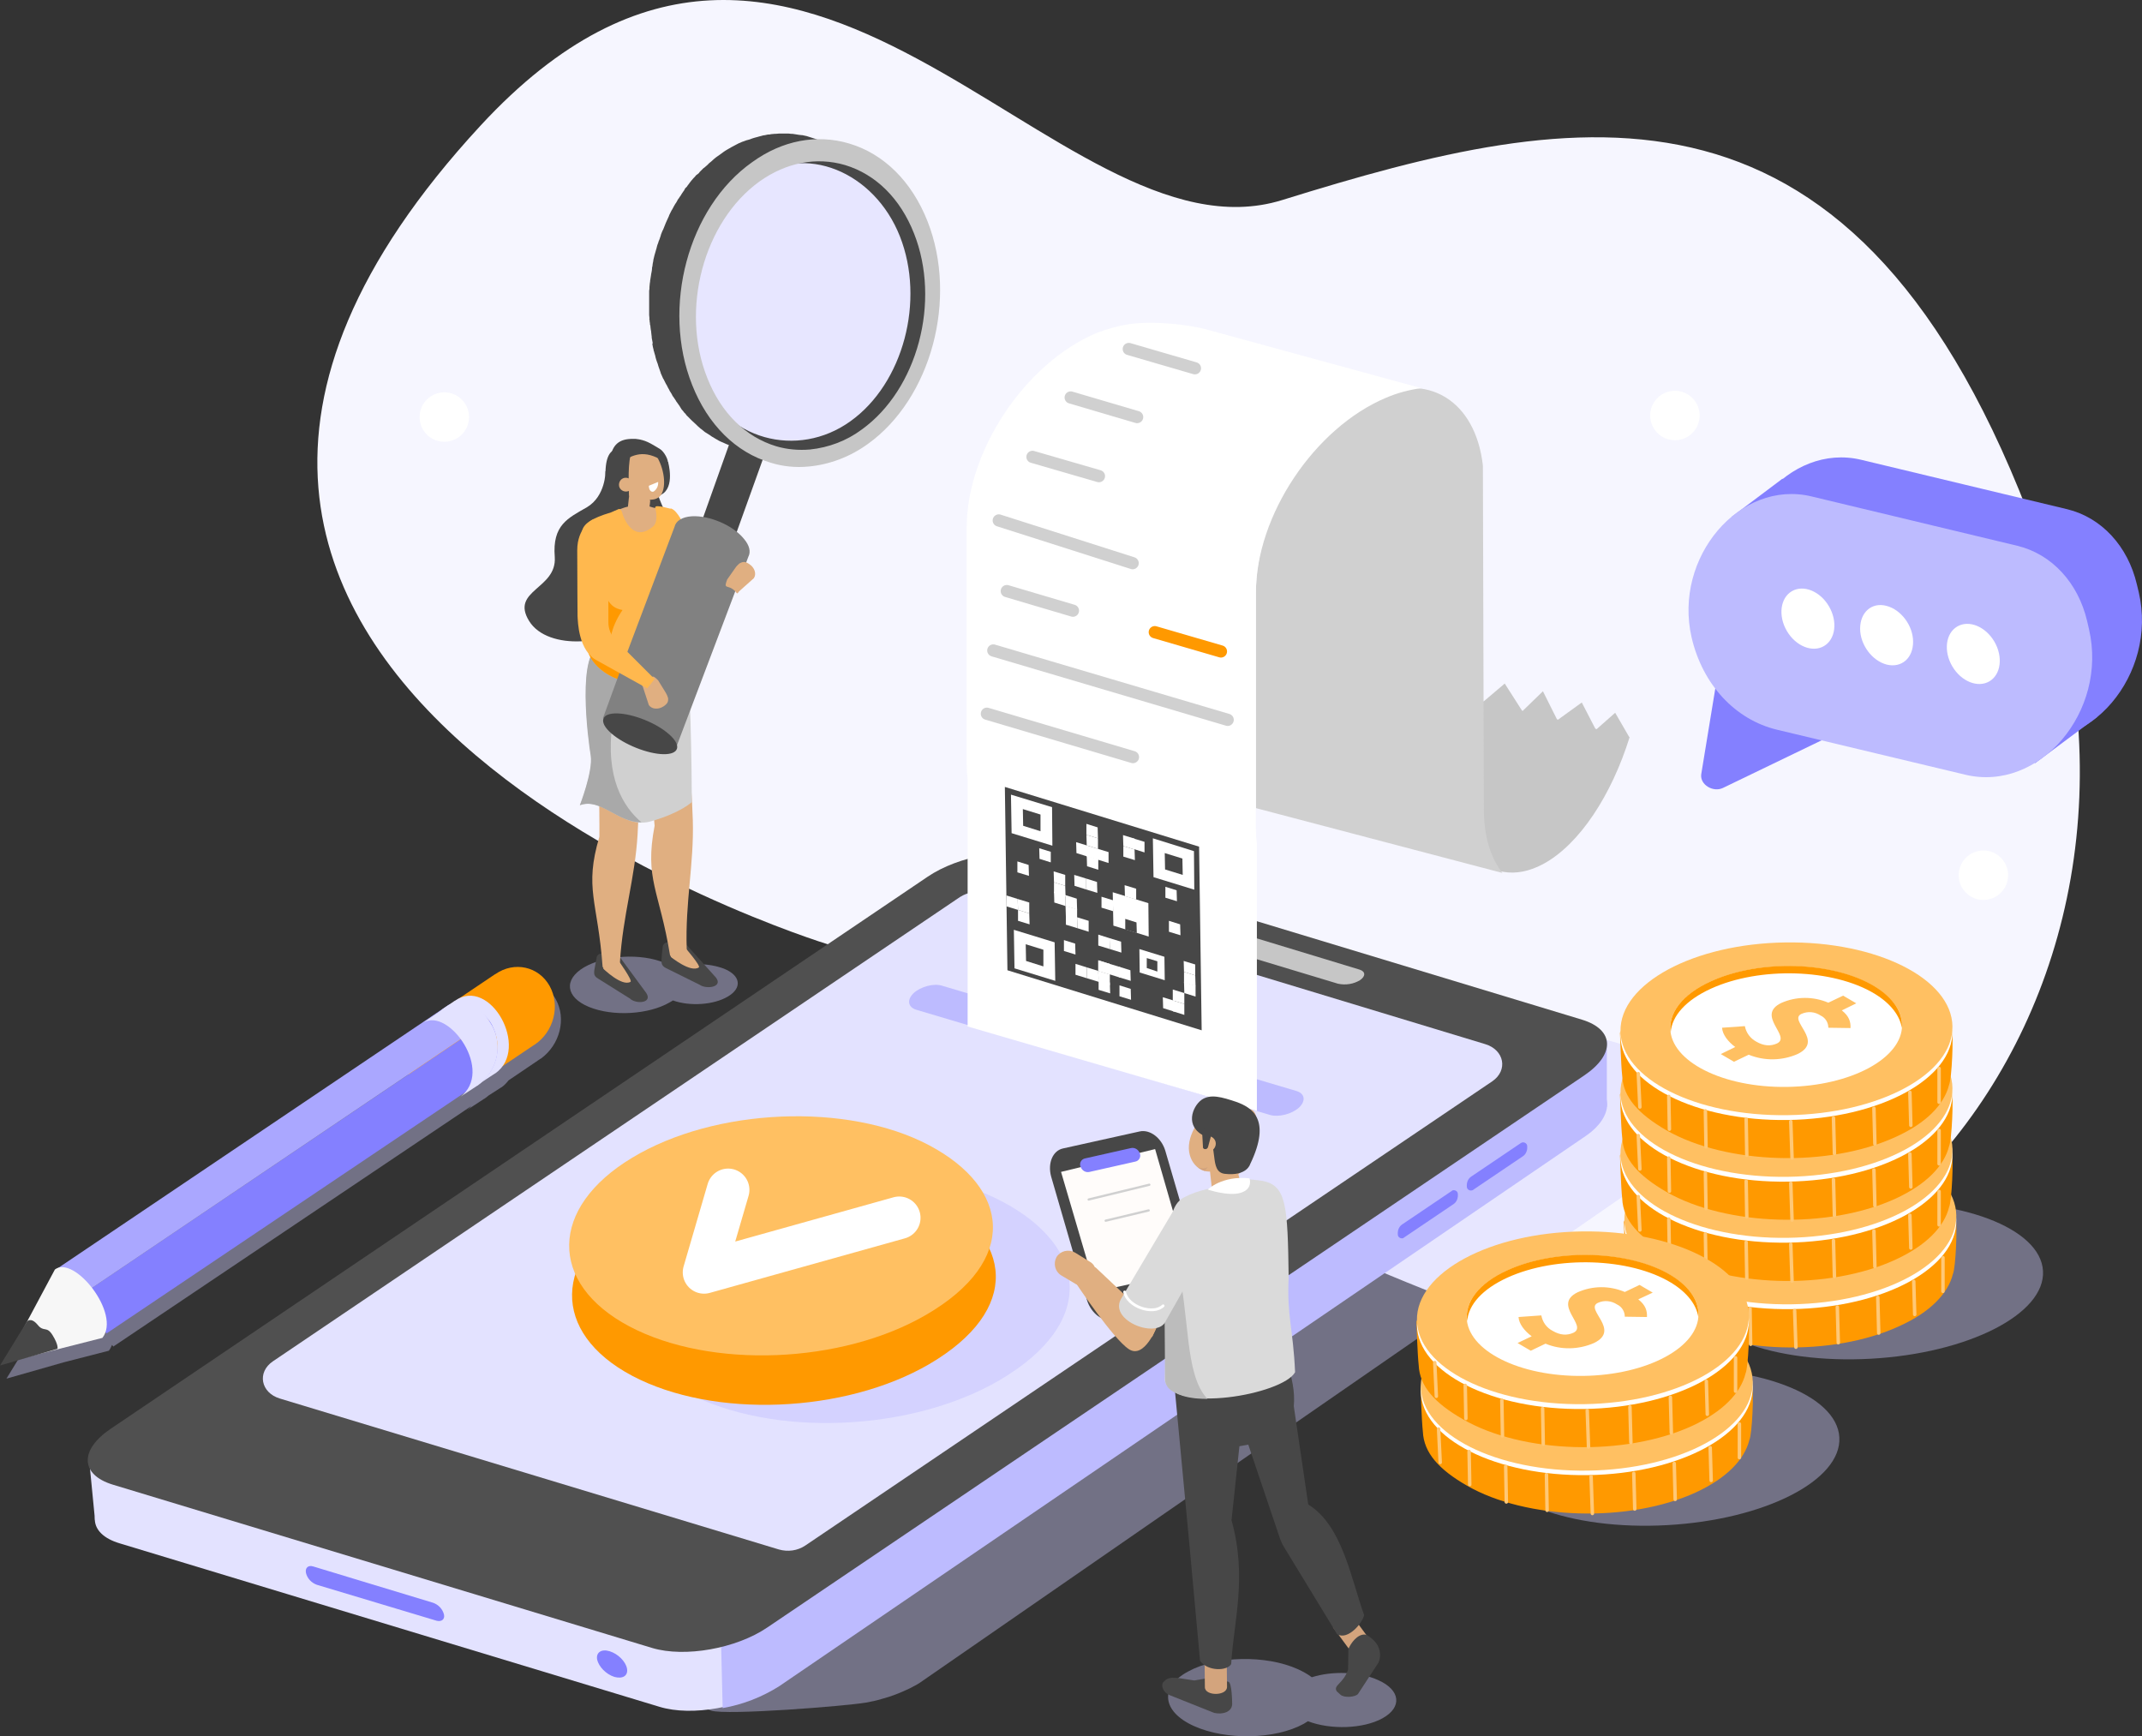 <?xml version="1.0" encoding="utf-8"?>
<!-- Generator: Adobe Illustrator 25.2.0, SVG Export Plug-In . SVG Version: 6.00 Build 0)  -->
<svg version="1.1" id="Layer_1" xmlns="http://www.w3.org/2000/svg" xmlns:xlink="http://www.w3.org/1999/xlink" x="0px" y="0px"
	 viewBox="0 0 667.2 540.7" style="enable-background:new 0 0 667.2 540.7;" xml:space="preserve">
<rect x="0" y="0" width="667.2" height="540.7" fill="#333333" stroke="none"/>
<style type="text/css">
	.st0{fill:#F6F6FF;}
	.st1{opacity:0.4;fill:#D0CEFF;}
	.st2{fill:#474747;}
	.st3{fill:#E0AF81;}
	.st4{fill:#D0D0D0;}
	.st5{fill:#A9A9A9;}
	.st6{fill:#FFB84E;}
	.st7{fill:#FFFFFF;}
	.st8{fill:#FF9900;}
	.st9{fill:#43B884;}
	.st10{opacity:0.4;fill:#D0CEFF;enable-background:new    ;}
	.st11{fill:#818181;}
	.st12{fill:#C6C6C6;}
	.st13{fill:#8480FF;}
	.st14{fill:#AAA7FF;}
	.st15{fill:#E3E2FF;}
	.st16{fill:#F7F7F7;}
	.st17{fill:#BDBBFF;}
	.st18{fill:#505050;}
	.st19{fill:#FFC062;}
	.st20{fill:#F2C97B;}
	.st21{fill:none;stroke:#FFC876;stroke-width:1.082;stroke-linecap:round;stroke-linejoin:round;}
	.st22{opacity:0.27;fill:#AAA7FF;enable-background:new    ;}
	.st23{fill:none;stroke:#FFFFFF;stroke-width:13.264;stroke-linecap:round;stroke-linejoin:round;}
	.st24{fill:#FFFCFA;}
	.st25{fill:#D3A47D;}
	.st26{fill:#DADADA;}
	.st27{fill:#BCBCBC;}
	.st28{fill:none;stroke:#FFFFFF;stroke-width:0.86;stroke-linecap:round;stroke-linejoin:round;}
	.st29{fill:none;stroke:#D0D0D0;stroke-width:0.696;stroke-linecap:round;stroke-linejoin:round;}
	.st30{fill:none;stroke:#D0D0D0;stroke-width:3.806;stroke-linecap:round;stroke-linejoin:round;}
	.st31{fill:none;stroke:#FF9900;stroke-width:3.806;stroke-linecap:round;stroke-linejoin:round;}
</style>
<g>
	<g id="Layer_1_1_">
		<path class="st0" d="M257.8,294.1c0,0-267.9-82.1-108.1-255C249.8-69.2,329,84.2,399.4,62.3c92.4-28.7,179.2-47,234.8,104
			c55.6,151-69,283.8-190.3,235.4S257.8,294.1,257.8,294.1z"/>
		<path class="st1" d="M181.9,301.3c6.5-3.8,17.7-4.5,25.1-1.4c1.1,0.4,2.2,1,3.2,1.7c5-1.7,10.4-1.7,15.3,0.1
			c5.2,2.1,5.8,6,1.2,8.7c-4.4,2.6-11.8,3.1-17.1,1.2c-0.3,0.2-0.6,0.4-1,0.6c-6.5,3.8-17.7,4.5-25.2,1.4
			C176.2,310.6,175.5,305.1,181.9,301.3z"/>
		<path class="st2" d="M222.4,303.8l-8.8-9.8c-1.8-0.7-3.9-0.9-5.8-0.5c-0.8,0.1-1.4,0.8-1.4,1.7l-0.2,1.7c-0.2,2.8-0.5,3.7,1.2,4.6
			l10.5,5.2C220.1,308.3,226.1,307.4,222.4,303.8z"/>
		<path class="st3" d="M213.3,295c0,0,5,5.8,4.4,6.3c-2.6,1.8-8.8-3.3-8.8-3.3S212.2,294.8,213.3,295z"/>
		<path class="st3" d="M208.7,297.5c1.4,2.5,5.1,0.8,5.2-1.9c-0.5-14.7,2.3-26.4,1.9-40.1c-0.5-15.5-1.6-15.7-2.5-39.4l-14.3,2.7
			c3.2,16.9,4.9,38.4,4.9,38.4C200.7,273.9,205.4,277.3,208.7,297.5z"/>
		<path class="st2" d="M200.8,308.6l-7.8-10.6c-1.8-0.9-3.8-1.2-5.7-1c-0.8,0-1.5,0.7-1.5,1.5l-0.3,1.6c-0.5,2.8-0.9,3.7,0.8,4.7
			l9.9,6.2C198.1,312.9,204.1,312.5,200.8,308.6z"/>
		<path class="st3" d="M192.6,299.1c0,0,4.5,6.3,3.8,6.7c-2.7,1.6-8.5-4.1-8.5-4.1S191.4,298.7,192.6,299.1z"/>
		<path class="st3" d="M187.7,301.1c1.2,2.6,5,1.2,5.4-1.4c0.9-14.7,4.7-26.1,5.5-39.8c0.9-15.5-0.2-15.8,1.2-39.4l-14.5,1.4
			c1.6,17.2,1.4,38.7,1.4,38.7C181.9,276.8,186.2,280.6,187.7,301.1z"/>
		<path class="st4" d="M212.2,196.7c0,0,3-1.3,3.3,53.1c0,0-3.3,3.3-12.7,6c-8.9,2.6-15-7.7-22.1-5c0,0,4.1-10.5,3.4-15.4
			c-0.8-4.8-4.6-33.2,3.4-34.4C195.3,199.9,212.2,196.7,212.2,196.7z"/>
		<path class="st5" d="M180.6,250.8c0,0,4.1-10.5,3.4-15.4c-0.8-4.8-4.6-33.2,3.4-34.4c1.8-0.3,4.1-0.6,6.5-1.1
			c-0.4,4.8-1.3,12.6-3.1,25.3c-2.4,17,3.4,26.2,9,30.9C192.5,256.3,186.9,248.4,180.6,250.8z"/>
		<path class="st2" d="M199.4,136.9l-10.8,9.9c0,0,0.1,7.7-5.8,11.2c-5.9,3.4-10.8,5.5-10,15.5c0.7,10-13.9,10.3-8,19.9
			c5.9,9.6,26.4,7.3,31.6,0.1c5.3-7.2,13.1-29.3,10.1-35.5C203.6,151.6,199.4,136.9,199.4,136.9z"/>
		<path class="st6" d="M200.5,169.1c-5.1-3.9-0.5-7.7-0.5-7.7l9.1-3c3.9,1.5,7,14.7,12.3,20.7c1.8,1.2,4.7,6.9,4.7,6.9l-2.6,8.5
			c0,0-8.9-6.8-10.3-7.6C213.2,186.9,206.6,173.7,200.5,169.1z"/>
		<path class="st3" d="M211.2,170.8c0,0,0-12.8-7-12.6c-1,0-2.6-0.9-3.7-0.8c-5.8,0.3-5,0.3-9.2,1.9c-1.6,0.6-2.6,5.2-2.3,6.9
			l-2.6,5.2L211.2,170.8z"/>
		<path class="st6" d="M206.6,157.9c-1.1-0.2-2.6-0.5-2.5,0.2c0.7,2.9,0.4,4.9-0.6,5.8c-6,5.2-9.1-1.9-9.8-4.5
			c-0.1-0.4-0.7-1.1-1.1-0.8l-2.3,1c-12.4,3.7-9.4,7.1-6.4,13.8c0,0,3.7,11.7,3.8,16.5c0.1,4.2-3.7,10.6-4.4,11.9
			c-1,1.7,4.6,12.7,20.6,10.8c15.1-1.8,11.3-7.1,10.1-13.8c-1-6.3-1.6-12.6-1.7-18.9c0.1-3.4,2.7-6,1-11.5c-1.1-3.4-2.5-6.7-4.2-9.9
			L206.6,157.9z"/>
		<path class="st3" d="M199.1,161.3l0.4,0c1.3,0.2,2.5-0.7,2.7-2c0-0.1,0-0.1,0-0.2l0.5-7.7c0.1-1.4-1-2.6-2.4-2.8h-0.4
			c-1.4-0.2-3.4,0.4-3.5,1.8l-0.9,8.2C195.4,160,197.7,161.2,199.1,161.3z"/>
		<path class="st3" d="M202.5,155.9c-2.3,0-4.4-1.1-5.8-2.9c0,0,2.5,4.7,5.6,5L202.5,155.9z"/>
		<path class="st2" d="M208.1,143.9c0,0,2.3,8-2.2,10.2c-4.5,2.2-7.3-14.2-7.3-14.2L208.1,143.9z"/>
		<path class="st3" d="M193.9,140.8c1-2.2,2.8-2.8,4.6-1.8c1.6-1,3.7-0.2,5.5,2.3c2.5,3.4,3.7,9.2,2.2,12.3c-0.5,1.2-1.7,1.9-3,2
			c-1.1,0.2-2.2,0.1-3.3-0.2c-3.9-0.9-3.9-0.4-5.5-2.6C192,149.4,192.5,144,193.9,140.8z"/>
		<path class="st2" d="M196.4,141.9c-1,3.7-0.4,12-0.5,13.1c0,0-7.5,0.5-7.3-8.1c0.3-10.6,6.8-5.9,6.8-5.9L196.4,141.9z"/>
		<path class="st2" d="M194,143.5c3.9-2.1,7.2-3.7,14,1c0.4-1-1.1-3.9-2.5-4.7c-3-1.8-4.5-2.8-7.5-3.1h-0.7
			c-4.4-0.1-6.6,1.8-7.2,6.1c0,0.4-0.6,2.2-0.6,2.5l1.4-0.6C190.8,147.2,191.4,143.4,194,143.5z"/>
		<path class="st7" d="M203.6,153.1L203.6,153.1c1-0.7,1.5-1.8,1.4-3l-2.9,1.2C202.1,152.6,202.8,153.4,203.6,153.1z"/>
		<path class="st3" d="M192.8,151c0,1.2,1,2.1,2.2,2.1c1.2,0,2.1-1,2.1-2.2c0-1.2-1-2.1-2.2-2.1C193.7,148.8,192.8,149.8,192.8,151
			C192.8,151,192.8,151,192.8,151z"/>
		<path class="st8" d="M183.2,201.9c0.7-1.3,4.5-7.7,4.4-11.9c-0.1-2.7-1.3-7.7-2.3-11.4c3.9,7.7,3.9,10.5,8.6,11.4
			c-7.8,11.5-2.5,20.4,4.8,22.8C186.7,212,182.4,203.4,183.2,201.9z"/>
		<path class="st9" d="M212.4,183.5c0,0,2.1-1.7,0.4-6.5c-0.5-1.4-3-9.5-3-9.5l12.1,22.2l-9.2-2.8L212.4,183.5z"/>
		<path class="st10" d="M214.6,97.4c-2.4,29.9,19.1,44.1,39.9,42.1s36.8-24.3,35.7-49.6s-19.1-44.1-39.9-42.1
			C229.4,49.9,216.6,72.1,214.6,97.4z"/>
		<polygon class="st2" points="216.9,167.1 225.7,176.2 239,139.2 228.9,133.4 		"/>
		<path class="st11" d="M193.5,208.1L193.5,208.1l16.6-44l0,0c0.4-1.8,2.3-3.1,5.4-3.3c5.5-0.3,12.8,2.8,16.2,7
			c1.8,2.1,2.2,4.1,1.4,5.6l0,0l-3.9,10.3l0,0l-18.4,48.6l-23-8.6L193.5,208.1z"/>
		<path class="st2" d="M192.2,222.2c-5-0.1-5.8,2.7-1.8,6.2c4,3.5,11.3,6.4,16.2,6.5c5,0.1,5.8-2.7,1.8-6.2
			C204.5,225.2,197.2,222.3,192.2,222.2z"/>
		<path class="st2" d="M215.6,120.1c9.3,23.6,32.6,31.5,51.9,17.6s27.4-44.2,18.1-67.8c-9.3-23.6-32.6-31.5-51.9-17.6
			S206.2,96.4,215.6,120.1z M234.3,56c16.4-11.8,38.1-2.4,46,17.6s1.1,45.8-15.4,57.6c-16.4,11.8-39.3,6-47.2-14
			S217.9,67.8,234.3,56z"/>
		<path class="st2" d="M203.3,106.8c-0.1-0.5-0.2-1.1-0.3-1.6c0-0.1,0-0.2,0-0.3c0-0.3-0.1-0.5-0.1-0.8c0-0.3-0.1-0.6-0.1-1
			l-0.1-0.5c0-0.3-0.1-0.6-0.1-0.8c0-0.3,0-0.4-0.1-0.6s0-0.5-0.1-0.8c-0.1-0.3,0-0.6-0.1-0.8c-0.1-0.3,0-0.3,0-0.4l-0.1-1.1v-0.7
			c0-0.1,0-0.1,0-0.2c0-0.7,0-1.3,0-2v-0.2c0-0.6,0-1.2,0-1.8c0-0.1,0-0.2,0-0.3v-0.7c0-0.3,0-0.6,0-1s0-0.4,0-0.6l0.1-0.7
			c0-0.2,0-0.4,0-0.5c0-0.4,0.1-0.7,0.1-1.1l0.1-0.6c0-0.1,0-0.1,0-0.2c0.1-0.6,0.2-1.2,0.3-1.9c0,0,0,0,0-0.1l0.1-0.5
			c0.1-0.5,0.2-1,0.2-1.4c0-0.1,0-0.2,0-0.2c0.1-0.4,0.2-0.8,0.2-1.2c0.1-0.4,0.1-0.6,0.2-1c0-0.1,0-0.1,0-0.2c0.2-1,0.5-2,0.8-3
			c0-0.1,0-0.2,0.1-0.3c0.1-0.3,0.1-0.5,0.2-0.8c0.1-0.4,0.2-0.8,0.4-1.2c0.1-0.4,0.2-0.7,0.4-1.1l0.4-1.2c0-0.1,0.1-0.3,0.1-0.4
			l0.4-1l0.3-0.6c0.3-0.7,0.5-1.3,0.8-2l0,0l0,0l0,0c0.3-0.7,0.7-1.5,1-2.2c0,0,0-0.1,0-0.1c0.3-0.5,0.5-1.1,0.8-1.6
			c0.1-0.1,0.1-0.2,0.2-0.3l0,0c0.3-0.6,0.7-1.3,1-1.8l0.1-0.1l0.3-0.5c0.2-0.4,0.4-0.8,0.7-1.1c0-0.1,0.1-0.1,0.1-0.2l0.5-0.7
			c0.2-0.3,0.3-0.6,0.5-0.8l0.2-0.3c0.2-0.3,0.4-0.5,0.5-0.8s0.3-0.4,0.5-0.6c0.2-0.2,0.2-0.2,0.3-0.4l0.6-0.8
			c0.1-0.2,0.3-0.4,0.4-0.5c0.1-0.2,0.2-0.3,0.3-0.4l0.6-0.7c0.1-0.1,0.3-0.3,0.4-0.4l0.4-0.5l0.8-0.6c0.1-0.1,0.2-0.2,0.3-0.4
			l0.6-0.6l0.6-0.6l0.3-0.2c0.3-0.2,0.5-0.5,0.8-0.7s0.3-0.3,0.5-0.5l0.1-0.1c0.5-0.4,1-0.8,1.4-1.2l0,0l0.1-0.1
			c0.4-0.4,0.9-0.7,1.3-1l0.3-0.2c0.4-0.3,0.7-0.5,1.1-0.8l0.4-0.3l0.6-0.4l0.5-0.3l0.7-0.4c0.2-0.1,0.4-0.2,0.5-0.3l0.2-0.1
			c0.5-0.3,1-0.5,1.5-0.8l0,0c0.5-0.3,1-0.5,1.5-0.7l0.2-0.1l0.6-0.2c0.3-0.1,0.5-0.2,0.8-0.3l0.4-0.1l0.7-0.2l0.5-0.2l0.6-0.2
			l0.7-0.2l0.4-0.1l0.7-0.2l0.8-0.2l0.3-0.1l0.7-0.1l0.9-0.2h0.3c0.2,0,0.4,0,0.6-0.1c0.4,0,0.7-0.1,1.1-0.1h0.3
			c0.4,0,0.8-0.1,1.2-0.1h0.2h1h1c0.5,0,1.1,0,1.6,0.1h0h0.4l1.3,0.2l0.6,0.1l0.9,0.1h0.2l1.4,0.3l0.6,0.2c0.6,0.2,1.3,0.4,1.9,0.6
			l10.3,3.6c-0.6-0.2-1.3-0.4-1.9-0.6l-0.6-0.2c-0.4-0.1-0.9-0.2-1.3-0.3l-1.1-0.2l-0.6-0.1c-0.4-0.1-0.9-0.1-1.3-0.2H257
			c-0.6,0-1.1-0.1-1.7-0.1h-0.4c-0.5,0-1,0-1.5,0h-0.2c-0.5,0-1,0.1-1.5,0.1l-1.1,0.1c-0.3,0-0.6,0.1-0.9,0.1l-0.9,0.2
			c-0.3,0.1-0.7,0.1-1,0.2l-0.8,0.2l-1.1,0.3l-0.7,0.2c-0.4,0.1-0.7,0.2-1.1,0.4l-0.7,0.2c-0.4,0.1-0.8,0.3-1.2,0.5l-0.6,0.2
			c-0.6,0.2-1.1,0.5-1.7,0.8l0,0c-0.6,0.3-1.1,0.6-1.7,0.9l-0.5,0.3c-0.4,0.2-0.8,0.5-1.2,0.7l-0.6,0.4c-0.5,0.3-1,0.7-1.6,1.1
			c-0.5,0.4-1.1,0.8-1.7,1.3l-0.1,0.1c-0.5,0.4-1.1,0.9-1.6,1.3l-0.5,0.5c-0.3,0.3-0.7,0.6-1,1c-0.3,0.3-0.4,0.4-0.6,0.6
			c-0.2,0.2-0.6,0.6-0.9,0.9l-0.6,0.7c-0.3,0.3-0.6,0.6-0.8,0.9l-0.6,0.7c-0.3,0.3-0.5,0.6-0.8,1l-0.6,0.8l-0.7,1l-0.6,0.8
			c-0.3,0.4-0.5,0.7-0.7,1.1l-0.5,0.7l-0.8,1.3l-0.3,0.6c-0.4,0.6-0.7,1.3-1.1,1.9l-0.2,0.3c-0.3,0.6-0.6,1.1-0.9,1.7
			c-0.3,0.7-0.7,1.5-1,2.2l0,0l0,0c-0.3,0.7-0.6,1.3-0.8,2l-0.2,0.6c-0.2,0.4-0.3,0.9-0.5,1.3c-0.1,0.4-0.3,0.8-0.4,1.2l-0.4,1.1
			c-0.1,0.4-0.2,0.8-0.4,1.2l-0.3,1c-0.3,1-0.5,2-0.8,3l-0.2,1.1l-0.2,1.2c-0.1,0.6-0.2,1.1-0.3,1.7c0,0.2-0.1,0.4-0.1,0.6
			c-0.1,0.7-0.2,1.4-0.3,2.2l-0.1,0.6c-0.1,0.5-0.1,1.1-0.2,1.6c0,0.2,0,0.5,0,0.7c0,0.5-0.1,1-0.1,1.6c0,0.2,0,0.4,0,0.7
			c0,0.7,0,1.4,0,2c0,0.1,0,0.1,0,0.2c0,0.7,0,1.5,0,2.2c0,0.2,0,0.5,0,0.7c0,0.5,0,1,0.1,1.5c0,0.3,0,0.6,0.1,0.8
			c0,0.5,0.1,1,0.1,1.4c0,0.3,0.1,0.6,0.1,0.8c0.1,0.5,0.1,1,0.2,1.4l0.1,0.8c0.1,0.6,0.2,1.3,0.3,1.9l0.1,0.3
			c0.1,0.7,0.3,1.4,0.5,2.1c0,0.2,0.1,0.4,0.2,0.6c0.1,0.5,0.3,1,0.4,1.5c0.1,0.2,0.1,0.5,0.2,0.7c0.1,0.5,0.3,1,0.5,1.4
			c0.1,0.2,0.1,0.5,0.2,0.7c0.2,0.7,0.5,1.3,0.7,2c0.3,0.7,0.6,1.4,0.9,2l0.3,0.6c0.2,0.5,0.4,1,0.7,1.4c0.1,0.3,0.3,0.5,0.4,0.8
			c0.1,0.3,0.4,0.8,0.6,1.1s0.3,0.5,0.5,0.8c0.2,0.3,0.4,0.7,0.6,1c0.2,0.3,0.4,0.6,0.6,0.9c0.2,0.3,0.4,0.6,0.6,0.9
			c0.2,0.3,0.5,0.7,0.7,1c0.2,0.3,0.4,0.5,0.6,0.8c0.3,0.4,0.6,0.8,1,1.1c0.4,0.4,0.4,0.5,0.6,0.7l0.3,0.3c0.3,0.4,0.7,0.8,1.1,1.1
			l0.2,0.2c0.4,0.5,0.9,0.9,1.4,1.3l0,0c0.5,0.4,1,0.8,1.4,1.2l0.3,0.2c0.4,0.3,0.7,0.6,1.1,0.9l0.5,0.3c0.3,0.3,0.7,0.5,1.1,0.7
			l0.4,0.3c0.5,0.3,1,0.6,1.5,0.9l0.2,0.1c0.4,0.2,0.9,0.5,1.3,0.7c0.2,0.1,0.3,0.2,0.5,0.2c0.4,0.2,0.7,0.3,1.1,0.5l0.5,0.2
			c0.5,0.2,1,0.4,1.6,0.6l-10.5-3.5c-0.5-0.2-1.1-0.4-1.6-0.6l-0.5-0.2l-1.1-0.5l-0.5-0.2c-0.4-0.2-0.9-0.4-1.3-0.7l-0.2-0.1
			c-0.5-0.3-1-0.6-1.5-0.9l-0.4-0.3c-0.4-0.2-0.7-0.5-1.1-0.7l-0.5-0.3c-0.4-0.3-0.7-0.6-1.1-0.9l-0.3-0.2l-0.1-0.1
			c-0.5-0.4-0.9-0.8-1.3-1.2l0,0c-0.4-0.4-0.9-0.8-1.3-1.2l-0.1-0.1l-0.2-0.2c-0.4-0.4-0.7-0.7-1.1-1.1l-0.3-0.3l-0.2-0.3
			c-0.1-0.1-0.2-0.3-0.4-0.4c-0.3-0.4-0.6-0.8-0.9-1.1L212,127l-0.3-0.5c-0.2-0.3-0.5-0.7-0.7-1c-0.1-0.1-0.2-0.3-0.3-0.4l-0.3-0.5
			c-0.2-0.3-0.4-0.6-0.6-0.9l-0.3-0.4l-0.3-0.6l-0.5-0.8c-0.1-0.1-0.2-0.3-0.2-0.4l-0.4-0.7l-0.4-0.8c0-0.1-0.1-0.2-0.2-0.3
			c-0.2-0.3-0.3-0.7-0.5-1l-0.3-0.6c0,0,0-0.1-0.1-0.1c-0.3-0.6-0.5-1.2-0.8-1.8v-0.1c-0.2-0.6-0.4-1.1-0.6-1.7
			c0-0.1-0.1-0.2-0.1-0.3c0-0.1-0.2-0.5-0.2-0.7c-0.1-0.2-0.2-0.5-0.3-0.8l-0.2-0.6c-0.1-0.2-0.1-0.5-0.2-0.7l-0.1-0.5
			c-0.1-0.3-0.2-0.7-0.3-1c0-0.2-0.1-0.4-0.2-0.6c0-0.1,0-0.1,0-0.2c-0.2-0.6-0.3-1.3-0.4-1.9l0,0
			C203.3,107,203.3,106.9,203.3,106.8z"/>
		<path class="st12" d="M215.6,119.9c4.9,12.4,13.6,21,24.4,24.2c3.8,1.2,7.9,1.6,11.9,1.2c6.6-0.6,13-3.1,18.4-7
			c19.8-14.2,28.1-45.3,18.6-69.4c-4.9-12.4-13.6-21-24.4-24.2c-10.1-3-20.8-1-30.2,5.8C214.3,64.6,206,95.8,215.6,119.9z
			 M236.6,56.5c8.3-5.9,17.7-7.7,26.6-5.1c9.6,2.9,17.2,10.4,21.5,21.3c8.4,21.2,1.1,48.6-16.3,61.1c-4.7,3.5-10.3,5.6-16.1,6.2
			c-3.5,0.3-7.1,0-10.5-1c-9.6-2.9-17.2-10.4-21.5-21.3C211.8,96.4,219.2,69,236.6,56.5L236.6,56.5z"/>
		<path class="st3" d="M206.7,220L206.7,220c-1.7,1.1-3.7,0.9-4.6-0.4l-1.9-5.8c-0.9-1.3-0.1-0.5,1.5-1.6l0,0
			c1.7-1.1,1.1-2.5,3.3-0.3l2.4,3.9c0.3,0.5,0.5,1,0.7,1.6C208.2,218.5,208,219.1,206.7,220z"/>
		<path class="st6" d="M179.8,171.4c0-7.1,4.8-9.6,4.8-9.6l4.9,16.8v15.2c0,2.1,0.8,4.1,2.3,5.6l12.1,12.1l-2.3,2.9l-15.5-8.6
			c-6-3-6.1-12.3-6.2-13.9C179.9,191.8,179.8,178.9,179.8,171.4z"/>
		<path class="st3" d="M233.4,175.7L233.4,175.7c1.7,1.1,2.3,3.1,1.4,4.4l-4.6,4.1c-0.9,1.3-0.4,0.3-2.1-0.8l0,0
			c-1.7-1.1-2.7,0-1.6-2.9l2.6-3.7c0.3-0.5,0.8-0.9,1.2-1.3C231.4,174.9,232.1,174.8,233.4,175.7z"/>
		<path class="st12" d="M449,215.3v18c0,29.1,14.2,45.2,31.7,35.8l0,0c11.3-6.1,21.3-21.5,26.9-39.5L449,215.3z"/>
		<path class="st1" d="M173.1,311.2c-3.4-6.1-11-7.7-16.9-3.8l-0.2,0.2l0,0l-11.1,7.5c-0.4,0.2-0.9,0.5-1.3,0.7l-0.2,0.1l0,0
			l-4.1,2.7l0,0L20.1,399c-0.3,0.1-0.7,0.3-1,0.5l-8.7,16.2l0,0L2,429.4l17.9-5.1l0,0l14-3.6c0.4-0.5,0.7-1.1,1-1.8l0.4,0.5
			l111.5-74.9c-0.4,0.5-0.9,0.9-1.4,1.3l-0.2,0.1l0,0l5.5-3.6l0,0l0.2-0.1c0.5-0.3,0.9-0.7,1.3-1l3.9-2.5l0,0l0.2-0.1
			c0.8-0.6,1.5-1.3,2.1-2.1l9.9-6.7l0,0l0.2-0.1C174.4,325.4,176.5,317.3,173.1,311.2z"/>
		<path class="st8" d="M154.3,303.4l-0.2,0.1l0,0l-21.4,14.4c-6,4-8.1,12.2-4.7,18.3c3.4,6.1,11,7.7,16.9,3.7l21.4-14.4l0,0l0.2-0.1
			c6-4,8.1-12.2,4.7-18.3C167.8,301,160.2,299.3,154.3,303.4z"/>
		<polygon class="st13" points="155.6,333 33.2,415.3 24.1,404.2 153.9,316.7 		"/>
		<path class="st14" d="M24.1,404.2c-2.2-5.9-5.9-1-6.1-9.2l121.7-82c9.4-3.2,13.2-1.1,14.7,3.3L24.1,404.2z"/>
		<path class="st15" d="M141.7,311.7l-0.2,0.1l0,0l-4.1,2.8c5.7-3.1,12.8-1,15.9,4.7c0,0,0,0,0,0.1c3.4,6.4,1.5,14.4-4.5,18.5
			l-0.2,0.1l0,0l5.5-3.6l0,0l0.2-0.1C165.2,326.6,152.7,304,141.7,311.7z"/>
		<path class="st15" d="M153.3,319.5c-3.5-6.2-8.8-9.7-14.8-5.6l-2.5,1.8l0,0l-4.1,2.8c7.9-4.8,22.2,15.2,11.4,23.2l-0.2,0.1l0,0
			l5.5-3.6l0,0l0.2-0.1C154.8,333.8,156.8,325.9,153.3,319.5z"/>
		<path class="st16" d="M17.1,395.4L1.6,424.4l30.3-7.7C37.8,409.2,23.1,390.8,17.1,395.4z"/>
		<path class="st2" d="M0,425.3l8.4-13.7c0,0,1.2-1.5,3.3,1c2,2.5,2.8,0.2,4.7,3.3c1.9,3.1,1.5,4.2,1.5,4.2L0,425.3z"/>
		<polygon class="st13" points="539.5,160.9 555.2,149.1 653.1,223.4 633.9,237.7 		"/>
		<path class="st13" d="M569.1,215.7l58.6,14.1c23.1,5.5,44.4-19.7,38.5-45.3l-0.6-2.5c-2.8-11.9-11-20.8-21.7-23.4l-64.2-15.4
			c-22.3-5.3-43.1,19-37.3,43.9l0,0C545.7,201.6,555.9,212.5,569.1,215.7z"/>
		<path class="st13" d="M574,227.4l-37.3,18c-3.1,1.5-7.2-1-6.8-4.2l7.1-43.3L574,227.4z"/>
		<path class="st17" d="M553.6,227.3l58.6,14c23.1,5.5,44.4-19.7,38.5-45.3l-0.6-2.6c-2.8-11.9-11-20.8-21.7-23.4l-64.2-15.4
			c-22.3-5.3-43,19-37.3,43.9l0,0C530.3,213.2,540.5,224.2,553.6,227.3z"/>
		<ellipse transform="matrix(0.863 -0.505 0.505 0.863 -18.65 338.391)" class="st7" cx="614.7" cy="203.6" rx="7.6" ry="9.9"/>
		<path class="st7" d="M579.4,195.8c0,5,3.7,10,8.3,11.2c4.6,1.1,8.2-2,8.2-7.1c0-5-3.7-10-8.3-11.2
			C583,187.5,579.4,190.7,579.4,195.8z"/>
		<ellipse transform="matrix(0.863 -0.505 0.505 0.863 -20.169 310.887)" class="st7" cx="563.2" cy="192.6" rx="7.6" ry="9.9"/>
		<circle class="st7" cx="617.8" cy="272.6" r="7.7"/>
		<circle class="st7" cx="138.4" cy="129.9" r="7.7"/>
		
			<ellipse transform="matrix(0.707 -0.707 0.707 0.707 61.313 406.843)" class="st7" cx="521.8" cy="129.4" rx="7.7" ry="7.7"/>
		<path class="st1" d="M361.7,283.2c-10.1-3-17.2-14.5-27-8L80.2,447.1c-5.1,3.4-7.4,7.2-7.1,10.4h0l0.1,0.6c0,0.1,0.1,0.3,0.1,0.4
			l2.6,11.6l0,0c-0.7,3.8,1.8,7.1,7.6,8.9l138,53.8c5,1.5,41.7-1.4,48.2-2.5c1.6-0.3,3.2-0.6,4.8-1.1c3.1-0.8,6.1-2,9-3.4
			c1.4-0.7,2.7-1.4,3.9-2.3l247.1-170.9c8.5-5.9,6.2-16.9-4-19.9L361.7,283.2z"/>
		<path class="st15" d="M29.6,473.5L27.7,454l21.6,9c0,0-3.4,12.3-4.1,12C44.5,474.7,29.6,473.5,29.6,473.5z"/>
		<path class="st15" d="M205.4,531.6L37.3,480.7c-10.1-3-10.4-10.8-0.6-17.4l254.5-172c9.7-6.6,25.8-9.4,35.8-6.4l168.1,50.9
			c10.1,3.1-3.9,9.9-13.6,16.4L241.2,525.2C231.5,531.8,215.5,534.7,205.4,531.6z"/>
		<path class="st17" d="M223.3,458.5l66.7-166.8c9.6-6.6,25.5-9.4,35.6-6.3l167.7,50.9c10,3.1,9.2,11.6,0.8,17.4L242.7,525.2
			c-5.4,3.4-11.3,5.7-17.6,6.8L223.3,458.5z"/>
		<polygon class="st17" points="321.6,387.5 344,352 500.5,324.1 500.5,344.7 339.5,408.3 		"/>
		<path class="st13" d="M195.3,519.7c0.4,2.2-1.3,3.3-3.9,2.6c-2.6-0.8-4.9-3.2-5.4-5.4c-0.4-2.2,1.3-3.4,3.9-2.6
			C192.5,515.1,194.9,517.5,195.3,519.7z"/>
		<path class="st18" d="M203.2,513.3L35.1,462.4c-10.1-3.1-10.4-10.8-0.6-17.4l254.4-171.9c9.7-6.6,25.8-9.4,35.8-6.4l168.1,50.9
			c10.1,3.1,10.4,10.8,0.6,17.4L239,506.9C229.3,513.5,213.3,516.3,203.2,513.3z"/>
		<path class="st12" d="M416.8,306.4l-46.4-14c-1.9-0.6-1.9-2.1-0.1-3.3l0,0c2-1.3,4.5-1.7,6.8-1.2l46.4,14.1
			c1.9,0.6,1.9,2.1,0.1,3.3l0,0C421.6,306.5,419.2,306.9,416.8,306.4z"/>
		<path class="st13" d="M136,504.8l-37.3-11.2c-1.7-0.6-3-2-3.4-3.7l0,0c-0.3-1.6,0.7-2.5,2.3-2l37.3,11.3c1.7,0.6,3,2,3.4,3.7l0,0
			C138.6,504.3,137.6,505.2,136,504.8z"/>
		<path class="st13" d="M459,370.5l15.4-10.4c1-0.7,1.4-1.9,1.3-3.1l0,0c0-0.7-0.6-1.2-1.3-1.2c-0.3,0-0.5,0.1-0.8,0.3l-15.4,10.4
			c-1,0.7-1.4,1.9-1.3,3.1l0,0c0,0.7,0.6,1.2,1.3,1.2C458.5,370.8,458.8,370.7,459,370.5z"/>
		<path class="st13" d="M437.4,385.4l15.4-10.4c1-0.7,1.4-1.9,1.3-3.1l0,0c0-0.7-0.6-1.2-1.3-1.2c-0.3,0-0.5,0.1-0.7,0.3l-15.4,10.4
			c-1,0.7-1.4,1.9-1.3,3.1l0,0c0,0.7,0.6,1.2,1.3,1.2C437,385.7,437.2,385.6,437.4,385.4z"/>
		<path class="st15" d="M299,279.4L85,424c-5,3.4-3.8,9.8,2.2,11.6l155.4,47c2.8,0.8,5.8,0.4,8.2-1.2l214-144.6
			c5-3.4,3.8-9.8-2.2-11.6l-155.4-47.1C304.5,277.4,301.5,277.8,299,279.4z"/>
		
			<ellipse transform="matrix(0.999 -5.564724e-02 5.564724e-02 0.999 -21.286 32.952)" class="st1" cx="581.1" cy="398.7" rx="55" ry="24.3"/>
		<path class="st8" d="M609.2,379.9c0.5,1.8,0,14.9-0.9,16.9c-1.5,6.1-7.1,11.9-16.6,16.2c-20.9,9.7-52.9,8.7-71.5-2.1
			c-8.7-5-13.4-10.2-13.7-16.8c-0.4-3.6-0.7-13.5-0.7-13.5c0.6-2.2,3.4,0,5.1-2c2.8-4,7.4-7.8,14.1-10.8c20.9-9.6,52.9-8.6,71.4,2.1
			C604.4,374.5,608.5,374.2,609.2,379.9z"/>
		
			<ellipse transform="matrix(1 -1.448573e-02 1.448573e-02 1 -5.457 8.117)" class="st7" cx="557.6" cy="380.8" rx="51.7" ry="26.9"/>
		
			<ellipse transform="matrix(1 -1.448573e-02 1.448573e-02 1 -5.436 8.117)" class="st19" cx="557.6" cy="379.3" rx="51.7" ry="26.9"/>
		
			<ellipse transform="matrix(1 -1.448573e-02 1.448573e-02 1 -5.426 8.116)" class="st7" cx="557.5" cy="378.6" rx="36.1" ry="18.8"/>
		<path class="st20" d="M534.2,366.8c15.2-6.9,38-6.2,50.9,1.6c5.1,3.1,7.9,6.9,8.5,10.7c0.4-4.6-2.4-9.3-8.5-13
			c-12.9-7.8-35.7-8.5-50.9-1.6c-9.1,4.1-13.5,10.1-12.6,15.9C522,375.3,526.3,370.3,534.2,366.8z"/>
		<path class="st19" d="M541.7,385c-2.2-1.6-4-3.9-4.1-6l7.1-0.5c0.4,2.1,1.6,3.8,3.5,4.8c2.4,1.4,4.5,1.5,6.5,0.6
			c4.6-2.2-6.7-8.7,1.3-12.6c4.7-2.1,10-2.1,14.7-0.1l4.6-2.2l4.1,2.4l-4.5,2.2c2.3,1.8,2.8,3.6,2.7,5.5l-6.9-0.1
			c0-1.6-0.9-3.1-2.4-3.8c-1.8-1.2-4-1.4-6-0.5c-4.2,2,7.3,8.4-1.2,12.5c-4.8,2.1-10.3,2.2-15.1,0.2l-4.6,2.2l-4.1-2.4L541.7,385z"
			/>
		<line class="st21" x1="559" y1="408.2" x2="559.4" y2="419.6"/>
		<line class="st21" x1="572.3" y1="407.1" x2="572.6" y2="418.2"/>
		<line class="st21" x1="584.9" y1="404.1" x2="585.2" y2="415.2"/>
		<line class="st21" x1="596.1" y1="399.1" x2="596.4" y2="409.4"/>
		<line class="st21" x1="605.2" y1="391.7" x2="605.2" y2="402.2"/>
		<line class="st21" x1="545.1" y1="407.5" x2="545.3" y2="418.7"/>
		<line class="st21" x1="532.4" y1="404.9" x2="532.6" y2="416.1"/>
		<line class="st21" x1="521" y1="400.4" x2="521.2" y2="410.6"/>
		<line class="st21" x1="511.5" y1="393.3" x2="512" y2="403.7"/>
		<path class="st8" d="M608,359.2c0.5,1.7,0,14.9-0.9,16.8c-1.5,6.1-7.1,11.9-16.6,16.3c-20.9,9.7-52.9,8.7-71.5-2.1
			c-8.6-5-13.4-10.2-13.7-16.8c-0.4-3.5-0.7-13.5-0.7-13.5c0.6-2.2,3.4,0,5.1-2c2.8-4,7.4-7.8,14.1-10.8c20.9-9.7,52.9-8.7,71.4,2.1
			C603.2,353.8,607.3,353.6,608,359.2z"/>
		
			<ellipse transform="matrix(1 -1.448573e-02 1.448573e-02 1 -5.158 8.098)" class="st7" cx="556.4" cy="360.1" rx="51.7" ry="26.9"/>
		
			<ellipse transform="matrix(1 -1.448573e-02 1.448573e-02 1 -5.137 8.097)" class="st19" cx="556.4" cy="358.6" rx="51.7" ry="26.9"/>
		<path class="st7" d="M583.8,345.4c-12.9-7.8-35.7-8.5-50.9-1.6s-17,18.8-4.2,26.6c12.9,7.8,35.7,8.5,50.9,1.6
			C594.8,365.1,596.8,353.2,583.8,345.4z"/>
		<path class="st8" d="M533,346.1c15.2-6.9,38-6.2,50.9,1.6c5.1,3.1,7.9,6.9,8.5,10.7c0.4-4.6-2.4-9.3-8.5-13
			c-12.9-7.8-35.7-8.5-50.9-1.6c-9.1,4.1-13.5,10.1-12.6,15.9C520.8,354.7,525.1,349.7,533,346.1z"/>
		<path class="st19" d="M540.5,364.4c-2.2-1.6-4-3.9-4.1-6l7.1-0.5c0.4,2.1,1.6,3.8,3.5,4.8c2.4,1.4,4.5,1.5,6.5,0.6
			c4.6-2.2-6.7-8.7,1.3-12.6c4.7-2.1,10-2.1,14.7-0.1l4.6-2.2l4.1,2.4l-4.5,2.1c2.3,1.8,2.8,3.6,2.7,5.5l-6.9-0.1
			c0-1.6-0.9-3.1-2.4-3.8c-1.8-1.2-4-1.4-6-0.5c-4.2,2,7.3,8.4-1.2,12.5c-4.8,2.1-10.3,2.2-15.2,0.2l-4.6,2.1l-4.1-2.4L540.5,364.4z
			"/>
		<line class="st21" x1="557.8" y1="387.5" x2="558.2" y2="399"/>
		<line class="st21" x1="571.1" y1="386.4" x2="571.4" y2="397.6"/>
		<line class="st21" x1="583.7" y1="383.4" x2="584" y2="394.5"/>
		<line class="st21" x1="594.9" y1="378.5" x2="595.2" y2="388.7"/>
		<line class="st21" x1="604" y1="371.1" x2="604" y2="381.5"/>
		<line class="st21" x1="543.9" y1="386.9" x2="544.1" y2="398"/>
		<line class="st21" x1="531.2" y1="384.3" x2="531.4" y2="395.4"/>
		<line class="st21" x1="519.8" y1="379.7" x2="520" y2="390"/>
		<line class="st21" x1="510.3" y1="372.7" x2="510.8" y2="383.1"/>
		<path class="st8" d="M608,340.2c0.5,1.7,0,14.9-0.9,16.8c-1.5,6.1-7.1,11.9-16.6,16.3c-20.9,9.6-52.9,8.6-71.5-2.1
			c-8.6-5-13.4-10.2-13.7-16.8c-0.4-3.5-0.7-13.5-0.7-13.5c0.6-2.2,3.4,0,5.1-2c2.8-4,7.4-7.8,14.1-10.8c20.9-9.7,52.9-8.7,71.4,2.1
			C603.2,334.8,607.3,334.6,608,340.2z"/>
		
			<ellipse transform="matrix(1 -1.448573e-02 1.448573e-02 1 -4.883 8.096)" class="st7" cx="556.4" cy="341.1" rx="51.7" ry="26.9"/>
		
			<ellipse transform="matrix(1 -1.448573e-02 1.448573e-02 1 -4.862 8.095)" class="st19" cx="556.4" cy="339.6" rx="51.7" ry="26.9"/>
		
			<ellipse transform="matrix(1 -1.448573e-02 1.448573e-02 1 -4.851 8.094)" class="st7" cx="556.3" cy="338.9" rx="36.1" ry="18.8"/>
		<path class="st8" d="M533,327.1c15.2-6.9,38-6.2,50.9,1.6c5.1,3.1,7.9,6.9,8.5,10.7c0.4-4.6-2.4-9.3-8.5-13
			c-12.9-7.8-35.7-8.5-50.9-1.6c-9.1,4.1-13.5,10.1-12.6,15.9C520.8,335.7,525.1,330.7,533,327.1z"/>
		<path class="st19" d="M540.5,345.4c-2.2-1.6-4-3.9-4.1-6l7.1-0.5c0.4,2.1,1.7,3.8,3.5,4.8c2.4,1.4,4.5,1.5,6.5,0.6
			c4.6-2.2-6.7-8.7,1.3-12.6c4.7-2.1,10-2.1,14.7-0.1l4.6-2.2l4.1,2.4l-4.5,2.2c2.3,1.8,2.8,3.6,2.7,5.5l-6.9-0.1
			c0-1.6-0.9-3.1-2.4-3.8c-1.8-1.2-4-1.4-6-0.5c-4.2,2,7.3,8.4-1.2,12.5c-4.8,2.1-10.3,2.2-15.2,0.2l-4.6,2.2l-4.1-2.4L540.5,345.4z
			"/>
		<line class="st21" x1="557.8" y1="368.5" x2="558.2" y2="380"/>
		<line class="st21" x1="571.1" y1="367.4" x2="571.4" y2="378.6"/>
		<line class="st21" x1="583.7" y1="364.4" x2="584" y2="375.5"/>
		<line class="st21" x1="594.9" y1="359.4" x2="595.2" y2="369.7"/>
		<line class="st21" x1="604" y1="352.1" x2="604" y2="362.5"/>
		<line class="st21" x1="543.9" y1="367.9" x2="544.1" y2="379"/>
		<line class="st21" x1="531.2" y1="365.3" x2="531.4" y2="376.4"/>
		<line class="st21" x1="519.8" y1="360.7" x2="520" y2="371"/>
		<line class="st21" x1="510.3" y1="353.7" x2="510.8" y2="364.1"/>
		<path class="st8" d="M608,321c0.5,1.7,0,14.9-0.9,16.9c-1.5,6.1-7.1,11.9-16.6,16.2c-20.9,9.6-52.9,8.6-71.5-2.1
			c-8.6-5-13.4-10.2-13.7-16.8c-0.4-3.5-0.7-13.5-0.7-13.5c0.6-2.2,3.4,0,5.1-2c2.8-4,7.4-7.8,14.1-10.8c20.9-9.6,52.9-8.6,71.4,2.1
			C603.2,315.6,607.3,315.3,608,321z"/>
		
			<ellipse transform="matrix(1 -1.448573e-02 1.448573e-02 1 -4.604 8.094)" class="st7" cx="556.4" cy="321.9" rx="51.7" ry="26.9"/>
		
			<ellipse transform="matrix(1 -1.448573e-02 1.448573e-02 1 -4.583 8.093)" class="st19" cx="556.4" cy="320.4" rx="51.7" ry="26.9"/>
		
			<ellipse transform="matrix(1 -1.448573e-02 1.448573e-02 1 -4.572 8.092)" class="st7" cx="556.3" cy="319.7" rx="36.1" ry="18.8"/>
		<path class="st8" d="M533,307.9c15.2-6.9,38-6.2,50.9,1.6c5.1,3.1,7.9,6.9,8.5,10.7c0.4-4.6-2.4-9.3-8.5-13
			c-12.9-7.8-35.7-8.5-50.9-1.6c-9.1,4.1-13.5,10.1-12.6,15.9C520.8,316.4,525.1,311.5,533,307.9z"/>
		<path class="st19" d="M540.5,326.1c-2.2-1.6-4-3.9-4.1-6l7.1-0.5c0.4,2.1,1.7,3.8,3.5,4.8c2.4,1.4,4.5,1.5,6.5,0.6
			c4.6-2.2-6.7-8.7,1.3-12.6c4.7-2.1,10-2.1,14.7-0.1l4.6-2.2l4.1,2.4l-4.5,2.2c2.3,1.8,2.8,3.6,2.7,5.5l-6.9-0.1
			c0-1.6-0.9-3.1-2.4-3.8c-1.8-1.2-4-1.4-6-0.5c-4.2,2,7.3,8.4-1.2,12.5c-4.8,2.1-10.3,2.2-15.2,0.2l-4.6,2.2l-4.1-2.4L540.5,326.1z
			"/>
		<line class="st21" x1="557.8" y1="349.3" x2="558.2" y2="360.7"/>
		<line class="st21" x1="571.1" y1="348.2" x2="571.4" y2="359.3"/>
		<line class="st21" x1="583.7" y1="345.2" x2="584" y2="356.3"/>
		<line class="st21" x1="594.9" y1="340.2" x2="595.2" y2="350.5"/>
		<line class="st21" x1="604" y1="332.8" x2="604" y2="343.3"/>
		<line class="st21" x1="543.9" y1="348.6" x2="544.1" y2="359.8"/>
		<line class="st21" x1="531.2" y1="346" x2="531.4" y2="357.2"/>
		<line class="st21" x1="519.8" y1="341.5" x2="520" y2="351.7"/>
		<line class="st21" x1="510.3" y1="334.4" x2="510.8" y2="344.8"/>
		<path class="st17" d="M395.7,347.3l-110.3-32.8c-2.6-0.8-3-3.1-0.8-5.2l0,0c2.2-2,6.2-3.1,8.8-2.3l110.4,32.8
			c2.7,0.8,3,3.1,0.8,5.2l0,0C402.3,347,398.4,348,395.7,347.3z"/>
		
			<ellipse transform="matrix(0.999 -5.564731e-02 5.564731e-02 0.999 -24.266 29.504)" class="st1" cx="517.7" cy="450.5" rx="55" ry="24.3"/>
		<path class="st8" d="M545.8,431.7c0.5,1.7,0,14.9-0.9,16.8c-1.5,6.1-7.1,11.9-16.6,16.3c-20.9,9.6-52.9,8.6-71.4-2.1
			c-8.7-5-13.4-10.2-13.7-16.8c-0.4-3.5-0.7-13.5-0.7-13.5c0.6-2.2,3.4,0,5.1-2c2.8-4,7.4-7.7,14.1-10.8c20.9-9.6,52.9-8.6,71.4,2.1
			C541,426.2,545.1,426,545.8,431.7z"/>
		
			<ellipse transform="matrix(1 -1.448583e-02 1.448583e-02 1 -6.214 7.204)" class="st7" cx="494.2" cy="432.5" rx="51.7" ry="26.9"/>
		
			<ellipse transform="matrix(1 -1.448562e-02 1.448562e-02 1 -6.192 7.204)" class="st19" cx="494.2" cy="431.1" rx="51.7" ry="26.9"/>
		
			<ellipse transform="matrix(1 -1.448573e-02 1.448573e-02 1 -6.182 7.203)" class="st7" cx="494.1" cy="430.4" rx="36.1" ry="18.8"/>
		<path class="st20" d="M470.8,418.5c15.2-6.9,38-6.2,50.9,1.6c5.1,3.1,7.9,6.9,8.5,10.7c0.4-4.6-2.4-9.3-8.5-13
			c-12.9-7.8-35.7-8.5-50.9-1.6c-9.1,4.1-13.5,10.1-12.6,15.9C458.6,427.1,462.9,422.1,470.8,418.5z"/>
		<path class="st19" d="M478.3,436.8c-2.2-1.6-4-3.9-4.1-6l7.1-0.5c0.4,2.1,1.6,3.8,3.5,4.8c2.4,1.4,4.5,1.5,6.5,0.6
			c4.6-2.2-6.7-8.7,1.3-12.6c4.7-2.1,10-2.1,14.7-0.1l4.6-2.2l4.1,2.4l-4.5,2.2c2.3,1.8,2.8,3.6,2.7,5.5l-6.9-0.1
			c0-1.6-0.9-3.1-2.4-3.8c-1.8-1.2-4-1.4-6-0.5c-4.2,2,7.3,8.4-1.2,12.5c-4.8,2.1-10.3,2.2-15.2,0.2l-4.6,2.2l-4.1-2.4L478.3,436.8z
			"/>
		<line class="st21" x1="495.6" y1="459.9" x2="496" y2="471.4"/>
		<line class="st21" x1="508.9" y1="458.9" x2="509.2" y2="470"/>
		<line class="st21" x1="521.5" y1="455.8" x2="521.8" y2="467"/>
		<line class="st21" x1="532.7" y1="450.9" x2="533" y2="461.1"/>
		<line class="st21" x1="541.8" y1="443.5" x2="541.8" y2="454"/>
		<line class="st21" x1="481.7" y1="459.3" x2="481.9" y2="470.4"/>
		<line class="st21" x1="469" y1="456.7" x2="469.2" y2="467.8"/>
		<line class="st21" x1="457.6" y1="452.1" x2="457.8" y2="462.4"/>
		<line class="st21" x1="448.1" y1="445.1" x2="448.6" y2="455.5"/>
		<path class="st8" d="M544.6,411c0.5,1.7,0,14.9-0.9,16.8c-1.5,6.1-7.1,11.9-16.6,16.3c-20.9,9.6-52.9,8.7-71.5-2.1
			c-8.7-5-13.4-10.2-13.7-16.8c-0.4-3.5-0.7-13.5-0.7-13.5c0.6-2.2,3.4,0,5.1-2c2.8-4,7.5-7.8,14.1-10.8c20.9-9.6,52.9-8.6,71.4,2.2
			C539.8,405.6,543.9,405.4,544.6,411z"/>
		
			<ellipse transform="matrix(1 -1.448583e-02 1.448583e-02 1 -5.915 7.185)" class="st7" cx="493" cy="411.9" rx="51.7" ry="26.9"/>
		
			<ellipse transform="matrix(1 -1.448583e-02 1.448583e-02 1 -5.894 7.184)" class="st19" cx="493" cy="410.4" rx="51.7" ry="26.9"/>
		
			<ellipse transform="matrix(1 -1.448573e-02 1.448573e-02 1 -5.883 7.183)" class="st7" cx="492.9" cy="409.7" rx="36.1" ry="18.8"/>
		<path class="st8" d="M469.6,397.9c15.2-6.9,38-6.2,50.9,1.6c5.1,3.1,7.9,6.9,8.5,10.7c0.4-4.6-2.4-9.3-8.5-13
			c-12.9-7.8-35.7-8.5-50.9-1.6c-9.1,4.1-13.5,10.1-12.6,15.9C457.4,406.4,461.7,401.5,469.6,397.9z"/>
		<path class="st19" d="M477.1,416.2c-2.2-1.6-4-3.9-4.1-6l7.1-0.5c0.4,2.1,1.6,3.8,3.5,4.8c2.4,1.4,4.5,1.5,6.5,0.6
			c4.6-2.2-6.7-8.7,1.3-12.6c4.7-2.1,10-2.1,14.7-0.1l4.6-2.2l4.1,2.4l-4.5,2.1c2.3,1.8,2.8,3.6,2.7,5.5l-6.9-0.1
			c0-1.6-0.9-3.1-2.4-3.8c-1.8-1.2-4.1-1.4-6-0.5c-4.2,2,7.3,8.4-1.2,12.5c-4.8,2.1-10.3,2.2-15.1,0.2l-4.6,2.2l-4.1-2.4
			L477.1,416.2z"/>
		<line class="st21" x1="494.4" y1="439.3" x2="494.8" y2="450.7"/>
		<line class="st21" x1="507.7" y1="438.2" x2="508" y2="449.3"/>
		<line class="st21" x1="520.3" y1="435.2" x2="520.6" y2="446.3"/>
		<line class="st21" x1="531.5" y1="430.2" x2="531.8" y2="440.5"/>
		<line class="st21" x1="540.6" y1="422.9" x2="540.6" y2="433.3"/>
		<line class="st21" x1="480.5" y1="438.7" x2="480.7" y2="449.8"/>
		<line class="st21" x1="467.8" y1="436.1" x2="468" y2="447.2"/>
		<line class="st21" x1="456.4" y1="431.5" x2="456.6" y2="441.8"/>
		<line class="st21" x1="446.9" y1="424.4" x2="447.4" y2="434.9"/>
		<path class="st22" d="M312.3,374.3c-26.6-14.1-70.2-12.3-97.4,4.1s-27.6,41.1-1,55.3c26.6,14.1,69.8,12.3,97.4-3.8
			C341.7,412.1,338.9,388.4,312.3,374.3z"/>
		<path class="st8" d="M290.3,372.1c-25.3-13.4-66.7-11.7-92.5,3.9s-26.2,39.1-0.9,52.5c25.3,13.4,66.2,11.7,92.5-3.6
			C318.3,408,315.6,385.5,290.3,372.1z"/>
		<path class="st19" d="M289.4,356.7c-25.3-13.4-66.7-11.7-92.5,3.9c-25.8,15.5-26.2,39.1-0.9,52.5c25.3,13.4,66.3,11.7,92.5-3.6
			C317.4,392.7,314.7,370.1,289.4,356.7z"/>
		<polyline class="st23" points="226.8,370.6 219.3,396.3 280.1,379.3 		"/>
		<path class="st4" d="M462.2,252.1L461.9,145c-2.3-20.2-17.2-29.6-35.2-21l0,0c-19.5,9.4-35.5,36.7-35.5,60.7v67l76.8,20.2
			C464.3,267.2,462.2,260.5,462.2,252.1z"/>
		<path class="st7" d="M375.4,102.5c-6.2-1.6-16.5-2.5-23.2-1.6c-3.6,0.5-7.2,1.5-10.6,2.8l0,0c-22.3,9.4-40.5,36.7-40.5,60.7v73.5
			c0,1.6,0.1,3.2,0.3,4.8v77l90.1,26.3v-83.1c-0.2-1.6-0.3-3.2-0.3-4.8v-73.5c0-24,18.2-51.3,40.5-60.7l0,0c3.5-1.5,7.2-2.5,11-3
			L375.4,102.5z"/>
		<path class="st2" d="M346.7,411.1l23.9-5.2c3.2-0.7,4.8-4.6,3.7-8.7L363,358.5c-1.2-4.1-4.8-6.8-8-6.1l-23.9,5.3
			c-3.2,0.7-4.8,4.6-3.7,8.7l11.2,38.6C339.9,409.1,343.5,411.8,346.7,411.1z"/>
		<path class="st24" d="M346.3,401.2l19.7-4.3c2.6-0.6,4-3.8,3-7.1l-9.2-31.9l-29.3,7.1l9.2,31.3
			C340.7,399.5,343.7,401.8,346.3,401.2z"/>
		<polygon class="st2" points="396.4,448.6 376.7,452.1 376.7,431.4 396.4,428 		"/>
		<polygon class="st3" points="358.9,416.4 363.9,405.2 353.3,400.3 350.3,415.1 		"/>
		<path class="st1" d="M370.1,520.6c8.9-4.9,24.2-5.2,34.2-0.7c1.5,0.7,3,1.5,4.3,2.5c6.3-2,14.8-1.8,20.7,0.9
			c7,3.1,7.5,8.5,1.3,11.9c-6,3.3-16.2,3.6-23.2,0.9c-0.4,0.3-0.9,0.5-1.3,0.8c-8.9,4.9-24.2,5.2-34.2,0.7S361.1,525.4,370.1,520.6z
			"/>
		<path class="st2" d="M379,522.2l-7,1.2c-5.1-0.7-7.6-1.6-9.3,0.2l-0.5,0.5c-0.6,1.2,0.3,3.2,2.2,3.9l13.8,5.5
			c2.7,0.6,5.5-0.3,5.6-2.7c0,0,0-6.8-1.2-7C380.1,523.2,381.1,522.7,379,522.2z"/>
		<path class="st25" d="M375.3,525.5c0,2.8,6.9,2.8,6.9-0.1l-0.1-9.2l-6.9,0.1L375.3,525.5z"/>
		<path class="st2" d="M373.8,517.3c2.4,3.3,8.4,3.2,9.7,1c0.7-13,5.1-26.9,0.1-44.8l5.8-54.4l-24.3,4.8l5.4,57.4L373.8,517.3z"/>
		<path class="st25" d="M420.2,513.6c1.5,2.1,7.3-1.7,5.8-3.8l-5-6.8l-5.8,3.8L420.2,513.6z"/>
		<path class="st2" d="M416.5,509c3.4,2,8-3.6,8.4-6c-4.1-11.4-6.8-27.9-17.4-34.4l-4.5-30.6c0.4-4.7-0.5-8.4-2.4-15.3L383.1,433
			l15.6,46.2c0.3,0.8,0.6,1.6,1.1,2.4L416.5,509z"/>
		<path class="st3" d="M377.4,360.1c-0.4,5.6,2.8,8.4,7.2,6.3c4.4-2.1,6.4-8.8,6.8-14.4c0.4-5.6-0.8-7.9-5.2-5.8
			S377.8,354.5,377.4,360.1z"/>
		<path class="st3" d="M370.3,357.7c0.2,5.6,5.2,8.9,9.4,6.3s7.4-9.1,7.2-14.7c-0.2-5.6-3.7-8-7.8-5.5
			C375,346.4,370.2,352.1,370.3,357.7z"/>
		<path class="st3" d="M383.7,374.9l0.6-0.2c1.9-0.5,3.1-2.5,2.6-4.4l-2.8-10.9c-0.5-1.9-2.5-3.1-4.4-2.6l-0.6,0.1
			c-1.9,0.5-3.1,2.5-2.6,4.4l1.2,10.8C378.2,374.2,381.8,375.4,383.7,374.9z"/>
		<path class="st2" d="M389.4,362.6c0,0-1,3.8-7.9,3c-5.2-0.6-1.5-9.5-6.2-11.7c-6.4-3-3.9-9.2-1.1-11.3c2.8-2,6.4-0.9,10.9,0.6
			C389.8,344.9,396.2,348.5,389.4,362.6z"/>
		<path class="st3" d="M373.8,356.3c0,1.4,1.2,2.4,2.5,2.4s2.4-1.2,2.4-2.5c0-1.4-1.2-2.4-2.5-2.4
			C374.8,353.8,373.7,355,373.8,356.3z"/>
		<path class="st26" d="M403.4,427.4c-0.6-13.7-2.6-17.5-2-29.4c-0.3-22.6-0.7-28.7-8.1-30.2l-5-0.6c-1.5,0.3-3,1-4.5,1.4
			c-6.4,1.6-10.5,1.9-15.1,4.4c-4.1,2.2-4.3,8.2-4.3,13.1c-1.1,14.6-1.4,36.6-1.6,43.8C365.1,440.4,399.5,434.4,403.4,427.4z"/>
		<path class="st25" d="M375.3,364.7l0.9-1.2c-1,0.5-2.1,0.5-3.1,0C373.7,364.1,374.5,364.5,375.3,364.7z"/>
		<path class="st27" d="M362.6,388l3.8,4.1c4.4,17.8,2.4,35.9,9.7,43.6c-4.4,0-8.5-0.6-11.5-2.8c-1.1-0.8-1.7-2.1-1.7-3.4L362.6,388
			z"/>
		<path class="st7" d="M389.2,367c0,0,1.2,3.3-2.7,4.5c-3.9,1.2-10.3-1-10.3-1S380.6,366.1,389.2,367z"/>
		<path class="st2" d="M375.3,357.9L375.3,357.9c0.4,0.1,0.9-0.2,1-0.7c0,0,0,0,0,0l1.4-5.2c0.1-0.5-1.1-0.2-1.5-0.2l0,0
			c-0.5-0.1-1.7-0.5-1.8,0l0.3,5.3C374.6,357.5,374.9,357.9,375.3,357.9z"/>
		<path class="st3" d="M340.9,398.6L340.9,398.6c-1.2,1.9-3.7,2.5-5.7,1.4l-4.7-2.8c-1.9-1.2-2.5-3.7-1.4-5.7l0,0
			c1.2-1.9,3.7-2.5,5.7-1.4l4.7,2.9C341.4,394.1,342,396.6,340.9,398.6z"/>
		<path class="st3" d="M335.3,399.9c0,0,11.4,17.1,16.3,20.3c4.9,3.3,8.9-7.3,8.9-7.3l-19.3-18.2L335.3,399.9z"/>
		<path class="st26" d="M376.4,388l-13.2,23.3c-2.4,6-17.7,0.2-14.1-6.6c0.2-0.4,18-30.3,18-30.3S375.8,379.4,376.4,388z"/>
		<path class="st28" d="M362.3,406.7c-3.1,3-11.1,0.3-12-4.3"/>
		<path class="st2" d="M420,513.6l-0.1,6.4c-1.4,4.4-4.8,4.9-3.5,6.8l1.1,1c1.1,1.1,4.7,0.8,5.5-0.2l6.4-9.8c1-2.3,0.4-5-1.4-6.8
			c0,0-1.9-1.9-2.9-1.9C422.8,509,420.8,511.7,420,513.6z"/>
		<path class="st13" d="M339.4,365l14.2-3.2c1.1-0.2,1.8-1.3,1.5-2.4c0-0.1,0-0.1-0.1-0.2l0,0c-0.4-1.2-1.6-1.9-2.8-1.6l-14.2,3.2
			c-1.1,0.2-1.8,1.3-1.5,2.4c0,0.1,0,0.1,0.1,0.2l0,0C337,364.6,338.2,365.3,339.4,365z"/>
		<line class="st29" x1="358" y1="369" x2="339.1" y2="373.6"/>
		<line class="st29" x1="357.8" y1="377" x2="344.4" y2="380.2"/>
		<polygon class="st2" points="374.3,320.9 313.8,302.2 313,245.1 373.5,263.7 		"/>
		<polygon class="st7" points="317.1,283.4 313.5,282.3 313.5,278.9 317,280 		"/>
		<polygon class="st7" points="320.6,284.5 317.1,283.4 317,280 320.6,281.1 		"/>
		<polygon class="st7" points="320.7,287.9 317.1,286.8 317.1,283.4 320.6,284.5 		"/>
		<polygon class="st7" points="320.5,272.8 316.9,271.7 316.9,268.3 320.4,269.4 		"/>
		<polygon class="st7" points="352.3,311.4 348.7,310.3 348.7,306.9 352.2,308 		"/>
		<polygon class="st7" points="345.7,295.6 342.1,294.5 342.1,291.1 345.6,292.2 		"/>
		<polygon class="st7" points="367.7,291.3 364.1,290.2 364.1,286.8 367.6,287.9 		"/>
		<polygon class="st7" points="335,297.3 331.4,296.2 331.4,292.8 334.9,293.9 		"/>
		<polygon class="st7" points="327.3,268.6 323.8,267.5 323.7,264.2 327.3,265.3 		"/>
		<polygon class="st7" points="366.6,280.7 363,279.6 363,276.2 366.5,277.3 		"/>
		<polygon class="st7" points="372.4,307.1 368.8,306.1 368.8,302.7 372.3,303.8 		"/>
		<polygon class="st7" points="372.3,303.8 368.8,302.7 368.7,299.3 372.3,300.4 		"/>
		<polygon class="st7" points="331.8,275.9 328.3,274.8 328.2,271.4 331.8,272.5 		"/>
		<polygon class="st7" points="341.8,278.1 338.2,277 338.2,273.6 341.7,274.7 		"/>
		<polygon class="st7" points="338.2,277 334.7,275.9 334.6,272.5 338.2,273.6 		"/>
		<polygon class="st7" points="349.3,296.7 345.7,295.6 345.6,292.2 349.2,293.3 		"/>
		<polygon class="st7" points="331.9,282.2 328.4,281.1 328.3,277.7 331.9,278.8 		"/>
		<polygon class="st7" points="335.5,283.3 331.9,282.2 331.9,278.8 335.4,279.9 		"/>
		<polygon class="st7" points="335.5,286.6 332,285.5 331.9,282.1 335.5,283.2 		"/>
		<polygon class="st7" points="335.6,289.1 332,288 332,284.6 335.5,285.7 		"/>
		<polygon class="st7" points="345.7,303.5 342.1,302.4 342.1,299.1 345.6,300.2 		"/>
		<polygon class="st7" points="345.7,306.9 342.2,305.8 342.1,302.4 345.7,303.5 		"/>
		<polygon class="st7" points="342.2,305.8 338.6,304.7 338.5,301.3 342.1,302.4 		"/>
		<polygon class="st7" points="338.6,304.7 335,303.6 335,300.2 338.5,301.3 		"/>
		<polygon class="st7" points="345.8,309.4 342.2,308.3 342.2,304.9 345.7,306 		"/>
		<polygon class="st7" points="339.1,290.2 335.6,289.1 335.5,285.7 339.1,286.8 		"/>
		<polygon class="st7" points="346.7,283.8 343.1,282.7 343.1,279.3 346.7,280.4 		"/>
		<polygon class="st7" points="353.9,280.2 350.4,279.1 350.3,275.7 353.9,276.8 		"/>
		<polygon class="st7" points="338.8,266.8 335.3,265.7 335.2,262.3 338.8,263.4 		"/>
		<polygon class="st7" points="342.1,267.8 338.5,266.7 338.5,263.3 342,264.4 		"/>
		<polygon class="st7" points="345.3,268.8 341.8,267.7 341.7,264.3 345.3,265.4 		"/>
		<polygon class="st7" points="345.7,303.5 342.1,302.4 342.1,299.1 345.6,300.2 		"/>
		<polygon class="st7" points="348.9,304.5 345.4,303.4 345.3,300.1 348.9,301.2 		"/>
		<polygon class="st7" points="352.2,305.5 348.6,304.4 348.6,301.1 352.1,302.2 		"/>
		<polygon class="st7" points="342.1,270.9 338.6,269.8 338.5,266.5 342.1,267.6 		"/>
		<polygon class="st7" points="342,264.4 338.5,263.3 338.4,260 342,261.1 		"/>
		<polygon class="st7" points="342,261.1 338.4,260 338.4,256.6 341.9,257.7 		"/>
		<polygon class="st7" points="357.8,291.7 346.8,288.3 346.6,277.9 357.7,281.3 		"/>
		<polygon class="st7" points="331.9,279.2 328.3,278.1 328.3,274.8 331.8,275.9 		"/>
		<polygon class="st7" points="349.9,263.5 349.8,260.1 353.4,261.2 353.4,264.6 		"/>
		<polygon class="st7" points="349.9,266.8 349.9,263.5 353.4,264.6 353.5,267.9 		"/>
		<polygon class="st7" points="353,264.4 352.9,261.1 356.5,262.2 356.5,265.5 		"/>
		<polygon class="st7" points="368.9,312.7 368.9,316.1 365.4,315 365.3,311.6 		"/>
		<polygon class="st7" points="368.9,309.3 368.9,312.7 365.3,311.6 365.3,308.2 		"/>
		<polygon class="st7" points="372.4,307 372.4,310.4 368.9,309.3 368.8,305.9 		"/>
		<polygon class="st7" points="365.8,311.7 365.8,315.1 362.3,314 362.2,310.6 		"/>
		<polygon class="st2" points="354.1,290.6 350.5,289.5 350.5,286.2 354,287.3 		"/>
		<polygon class="st7" points="327.8,263.4 315.1,259.5 314.9,247.5 327.7,251.4 		"/>
		<polygon class="st2" points="324.1,258.9 318.7,257.2 318.6,252 324.1,253.7 		"/>
		<polygon class="st7" points="372,277.1 359.3,273.2 359.1,261.1 371.9,265.1 		"/>
		<polygon class="st2" points="368.4,272.5 362.9,270.8 362.8,265.7 368.3,267.4 		"/>
		<polygon class="st7" points="362.8,305.3 355,302.9 354.9,295.6 362.7,298 		"/>
		<polygon class="st2" points="360.5,302.6 357.2,301.5 357.2,298.4 360.5,299.4 		"/>
		<polygon class="st7" points="328.7,305.5 316,301.6 315.8,289.6 328.5,293.5 		"/>
		<polygon class="st2" points="325,301 319.6,299.3 319.5,294.1 325,295.8 		"/>
		<line class="st30" x1="307.4" y1="222.3" x2="352.9" y2="235.8"/>
		<line class="st30" x1="309.4" y1="202.6" x2="382.4" y2="224.2"/>
		<line class="st30" x1="313.6" y1="184.1" x2="334.2" y2="190.2"/>
		<line class="st31" x1="359.7" y1="196.9" x2="380.3" y2="202.9"/>
		<line class="st30" x1="311.1" y1="162.1" x2="352.8" y2="175.4"/>
		<line class="st30" x1="321.6" y1="142.3" x2="342.3" y2="148.3"/>
		<line class="st30" x1="333.5" y1="123.8" x2="354.2" y2="129.9"/>
		<line class="st30" x1="351.6" y1="108.7" x2="372.2" y2="114.7"/>
		<polygon class="st12" points="503.1,222 497.1,227.3 492.7,218.8 485.1,224.3 480.6,215.3 474.2,221.5 474.2,221.5 468.7,212.9 
			462.1,218.5 469.4,229.8 473.6,222.6 486.7,234.4 501.2,233.5 507.5,229.6 		"/>
	</g>
</g>
</svg>
